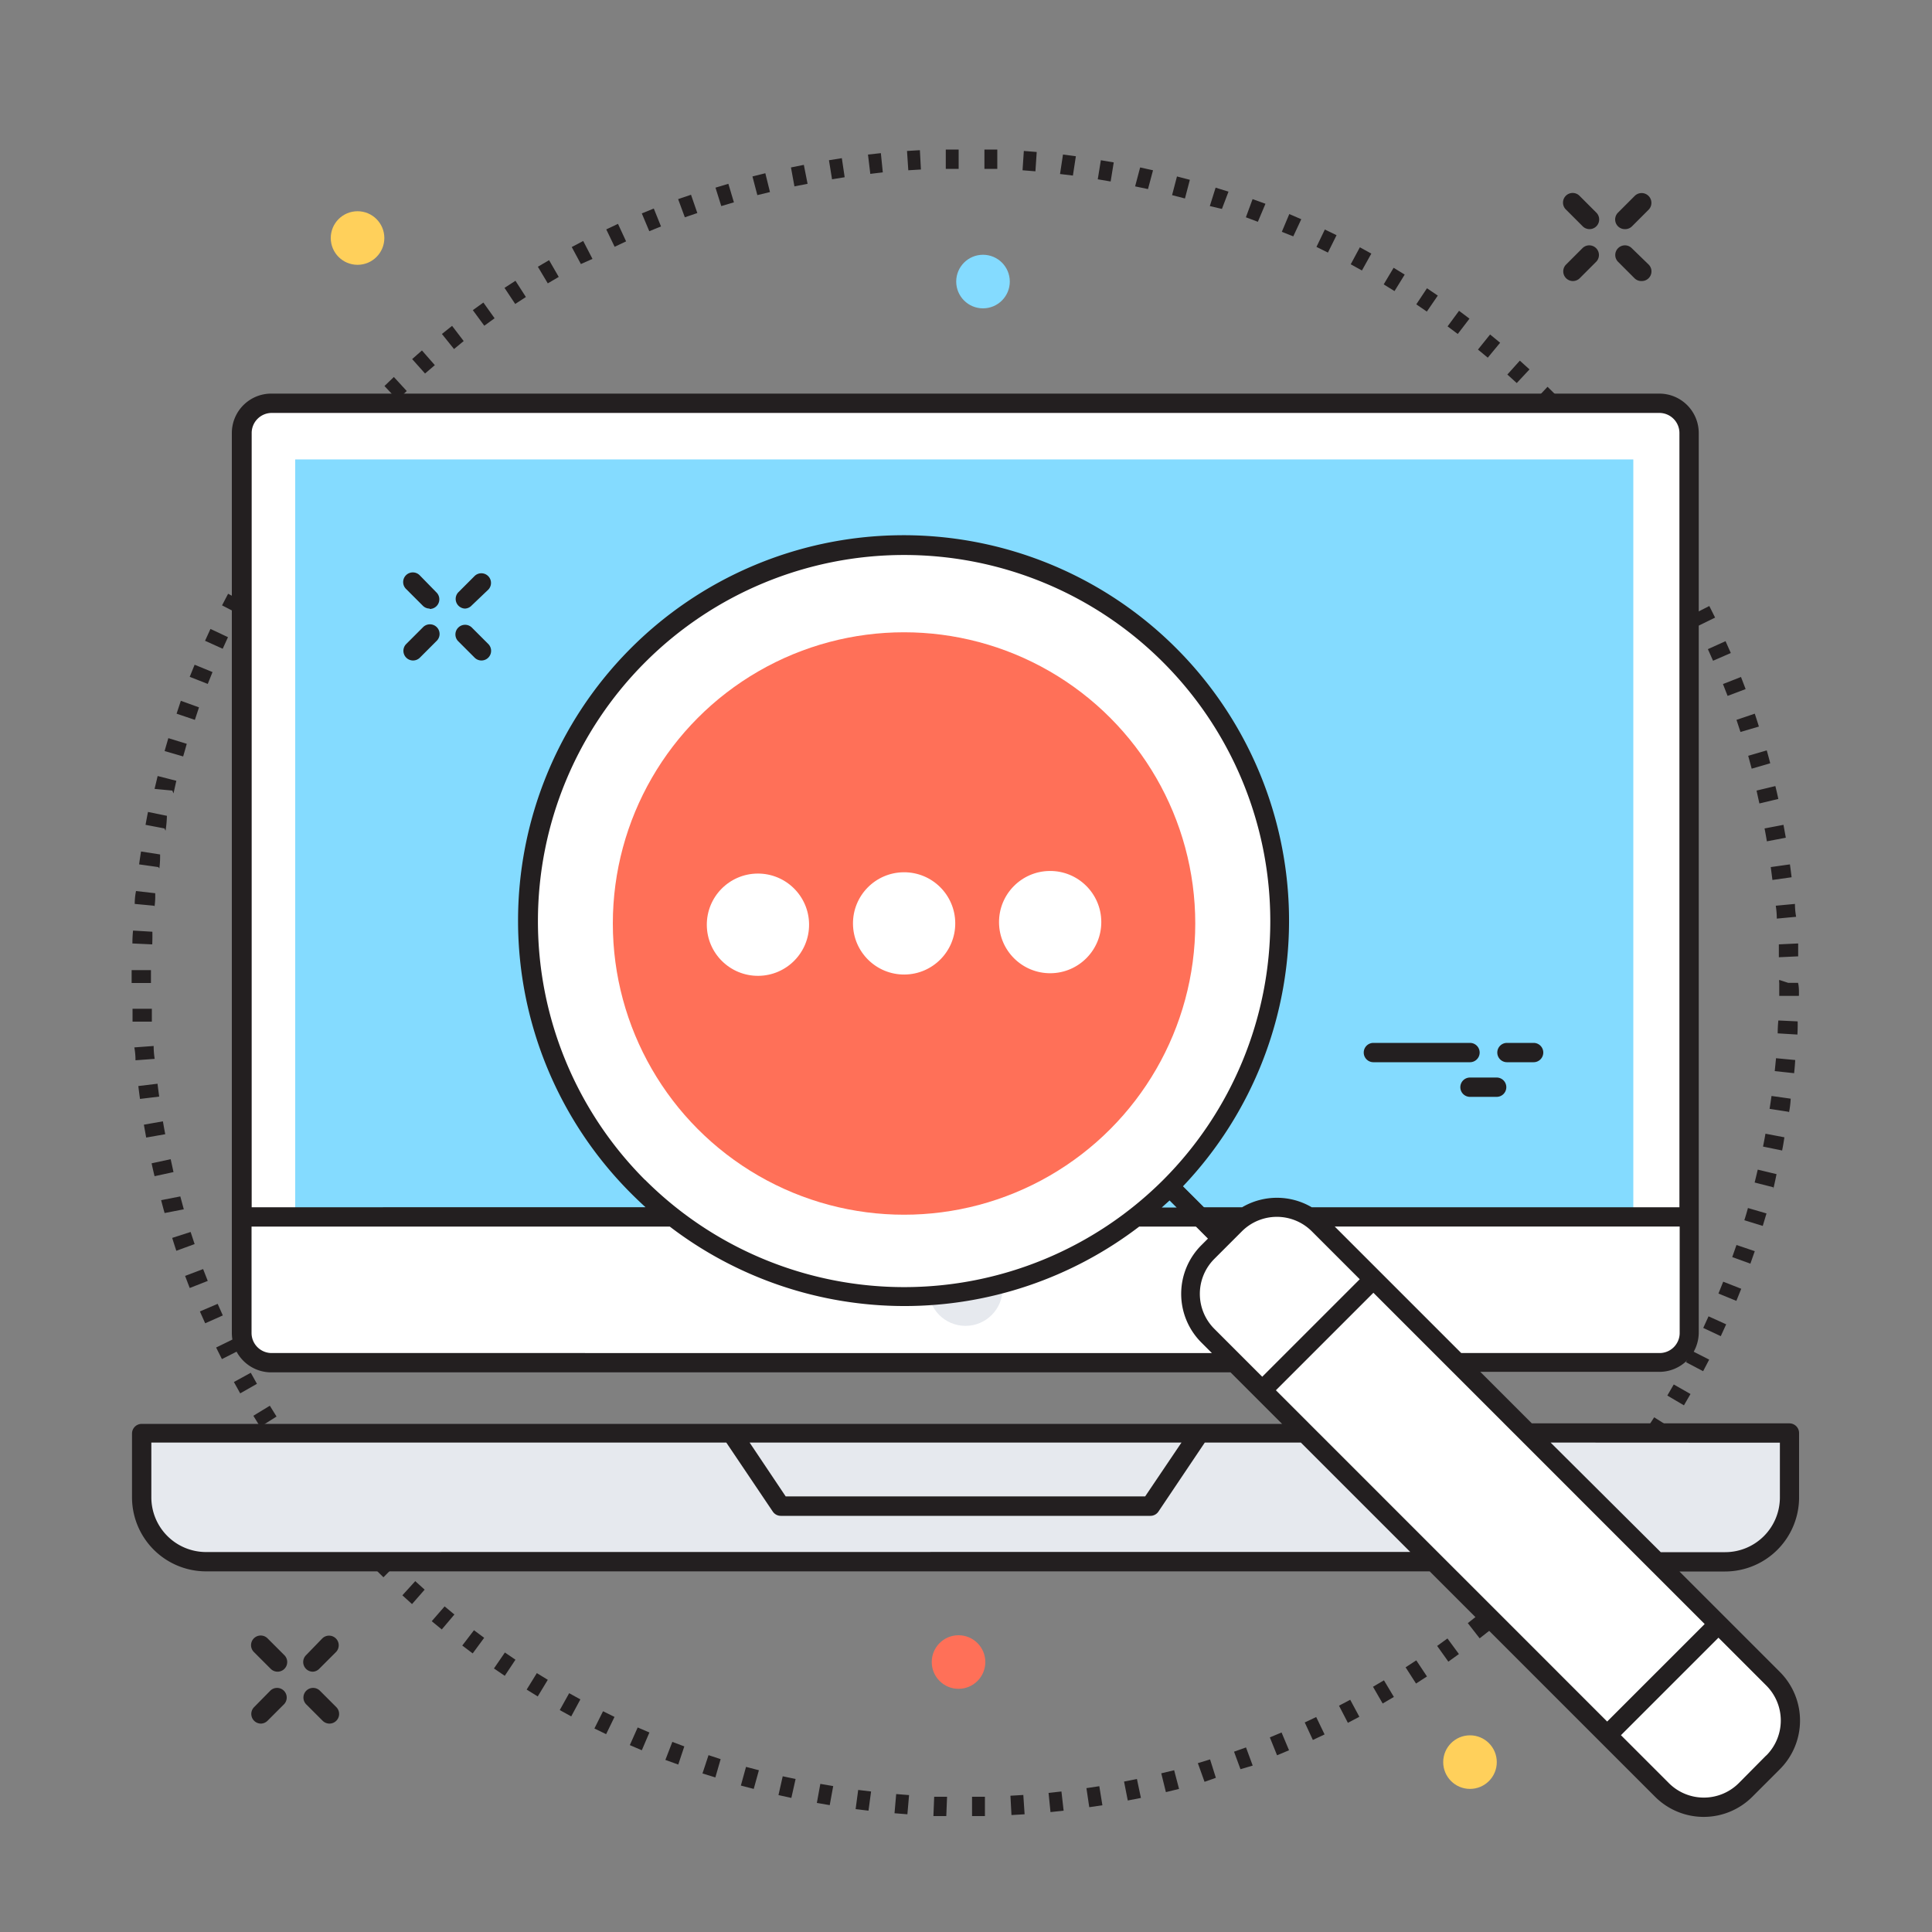 <svg id="Calque_3" data-name="Calque 3" xmlns="http://www.w3.org/2000/svg" viewBox="0 0 150 150"><rect x="0" y="0" width="150" height="150" fill="#808080" stroke="none"/><defs><style>.cls-1{fill:#231f20;}.cls-2{fill:#fff;}.cls-3{fill:#84dbff;}.cls-4{fill:#e6e9ee;}.cls-5{fill:#ff7058;}.cls-6{fill:#ffd05b;}</style></defs><title>logiciel-itil-demandes-services</title><path class="cls-1" d="M75.47,141v-1.5l1,0,0,1.5Zm-2,0-1,0,.06-1.5,1,0Zm5.06-.08-.08-1.5,1-.06.1,1.5Zm-8.08-.06-1-.08.13-1.49,1,.08Zm11.11-.17-.15-1.49,1-.11.17,1.49Zm-14.13-.11-1-.12.2-1.49,1,.12Zm17.14-.27-.22-1.48,1-.15.24,1.48Zm-20.15-.16-1-.17.27-1.48,1,.17Zm23.14-.36-.29-1.47,1-.2.31,1.47Zm-26.12-.2-1-.22.33-1.46,1,.21Zm29.08-.45-.36-1.46,1-.24.38,1.45Zm-32-.25-1-.26.4-1.45,1,.26Zm35-.55L93,136.89l.95-.29.45,1.43ZM55.54,138l-1-.31.47-1.42.94.31Zm40.77-.64L95.81,136l.93-.33.52,1.41ZM52.66,137l-1-.36.54-1.4.93.35Zm46.49-.72-.56-1.39.91-.38.58,1.38Zm-49.32-.39-.93-.4.61-1.37.91.39Zm52.1-.8-.63-1.36.89-.42.65,1.35Zm-54.87-.45-.91-.44.67-1.34.89.44Zm57.59-.88-.69-1.33.87-.46.71,1.32Zm-60.3-.5-.89-.49.73-1.31.87.48Zm63-1-.75-1.3.85-.5.77,1.29Zm-65.6-.55-.86-.53.79-1.28.85.52Zm68.19-1-.81-1.26.83-.54.83,1.25Zm-70.75-.6-.84-.57.85-1.24.82.56Zm73.26-1.1-.87-1.22.8-.58.89,1.21Zm-75.75-.64-.81-.61.91-1.19.79.59Zm78.18-1.17-.92-1.18.77-.61.94,1.17Zm-80.58-.69-.78-.64,1-1.15.76.63Zm82.93-1.24-1-1.14.74-.65,1,1.12Zm-85.24-.73-.75-.68,1-1.1.73.66Zm87.49-1.31-1-1.09.71-.68,1,1.07Zm-89.71-.77-.72-.71,1.07-1.05.7.7Zm91.86-1.37-1.08-1,.68-.72,1.1,1Zm-94-.8-.68-.75,1.11-1,.67.73Zm96-1.43-1.13-1,.65-.75,1.14,1Zm-98-.84-.65-.77,1.16-1,.63.76Zm100-1.49-1.17-.93.61-.78,1.19.92Zm-101.9-.86-.61-.81,1.2-.9.6.79Zm103.74-1.55-1.21-.88.57-.8,1.23.86ZM21.88,113.3l-.57-.83,1.24-.84.56.81Zm107.26-1.61-1.25-.82.54-.83,1.27.8ZM20.2,110.78l-.53-.86,1.28-.78.52.84Zm110.54-1.67-1.29-.76.5-.86,1.3.74Zm-112.09-.93-.49-.88,1.31-.72.48.86Zm113.58-1.72-1.33-.7.46-.88,1.34.68Zm-115-.94-.45-.9,1.35-.66.44.88Zm116.37-1.78-1.36-.64.41-.9,1.37.62Zm-117.67-1-.41-.92,1.38-.59.4.9ZM134.81,101l-1.39-.57.37-.92,1.4.55ZM14.73,100l-.36-.94,1.4-.53.36.92ZM135.9,98.11l-1.41-.51.33-.94,1.42.48Zm-122.21-1q-.16-.48-.32-1l1.43-.46.31.94Zm123.17-1.93-1.43-.44q.15-.47.28-.95l1.44.42Zm-124.08-1q-.14-.49-.27-1L14,92.89l.27,1Zm124.9-2-1.45-.37q.12-.48.24-1l1.46.35Q137.8,91.81,137.68,92.3ZM12,91.32q-.12-.49-.23-1L13.25,90q.11.48.22,1Zm126.35-2-1.47-.3q.1-.48.19-1l1.47.28Q138.46,88.85,138.36,89.34Zm-127-1q-.09-.5-.18-1l1.48-.26q.08.49.18,1Zm127.52-2-1.48-.23q.08-.49.15-1l1.49.21Q139,85.86,138.9,86.36Zm-128-1q-.07-.5-.13-1l1.49-.18q.06.49.13,1Zm128.41-2-1.49-.16q.05-.49.1-1l1.49.14Q139.35,82.85,139.29,83.35Zm-128.76-1q0-.5-.09-1l1.5-.11q0,.49.08,1Zm129-2-1.5-.09q0-.49.05-1l1.5.07Q139.58,79.82,139.55,80.33Zm-129.23-1q0-.5,0-1l1.5,0q0,.49,0,1Zm129.35-2-1.5,0q0-.49,0-1a.76.76,0,0,1,0-.24l.7.23h.76C139.68,76.62,139.67,77,139.67,77.3Zm-129.42-1q0-.51,0-1l1.5,0q0,.49,0,1Zm127.89-2q0-.49,0-1l1.5-.07q0,.5,0,1Zm-126.33-1-1.5-.07q0-.51.05-1l1.5.09Q11.84,72.83,11.82,73.32Zm126.17-2q0-.49-.08-1l1.49-.14q0,.5.09,1Zm-126-1-1.49-.14q0-.51.1-1l1.49.17Q12.07,69.87,12,70.36Zm125.66-2q-.06-.49-.13-1l1.49-.21q.07.5.13,1Zm-125.32-1-1.49-.21q.07-.5.15-1l1.48.23Q12.44,66.93,12.37,67.42Zm124.89-2q-.08-.49-.18-1l1.47-.28q.09.5.18,1Zm-124.41-1-1.47-.28q.09-.5.19-1l1.47.3Q12.94,64,12.85,64.5Zm123.83-1.94q-.11-.48-.22-1l1.46-.35q.12.49.23,1Zm-123.22-1L12,61.25q.12-.49.24-1l1.45.37Q13.58,61.12,13.47,61.6ZM136,59.68q-.13-.48-.27-1l1.44-.42q.14.49.27,1ZM14.22,58.73l-1.44-.42q.14-.49.29-1l1.43.44Q14.36,58.26,14.22,58.73Zm120.91-1.9-.31-.94,1.42-.48q.16.48.32,1Zm-120-.94-1.42-.48.33-1,1.41.51Zm119-1.86-.36-.92,1.4-.55.36.94Zm-118-.93-1.4-.55.38-.94,1.39.57ZM133,51.3l-.4-.9,1.37-.62.41.92ZM17.29,50.37l-1.37-.62.42-.92,1.36.64Zm114.52-1.76-.44-.88,1.34-.68.45.9ZM18.57,47.69,17.24,47l.47-.9,1.33.7ZM130.46,46l-.48-.86,1.3-.74.49.88ZM20,45.07l-1.3-.74.51-.88,1.29.76Zm109-1.65-.52-.84,1.27-.8.53.86ZM21.51,42.53l-1.27-.8.55-.85L22,41.7Zm105.87-1.6-.56-.81,1.23-.86.57.83ZM23.15,40.06l-1.23-.86.59-.83,1.21.88Zm102.51-1.54-.6-.79,1.19-.91.61.81ZM24.91,37.67l-1.19-.92.62-.8,1.17.93Zm98.92-1.48-.63-.76,1.14-1,.65.77Zm-97.06-.82-1.14-1,.66-.77,1.13,1Zm95.12-1.42-.67-.73,1.1-1,.68.75Zm-93.15-.79-1.1-1,.7-.73,1.08,1Zm91.11-1.36-.7-.7,1-1.07.72.71Zm-89-.76-1-1.07.73-.7,1,1.09Zm86.91-1.3-.73-.66L118,28l.75.68ZM33,29l-1-1.12.76-.67,1,1.14Zm82.51-1.23-.76-.63.94-1.17.78.64ZM35.25,27.1l-.94-1.17.79-.63L36,26.48Zm77.93-1.17-.79-.59.89-1.21.81.61ZM37.6,25.29l-.89-1.21.82-.59.87,1.22Zm73.18-1.1-.82-.56.83-1.25.84.57ZM40,23.6l-.83-1.25.85-.55.81,1.26Zm68.27-1-.84-.52.77-1.29.86.53ZM42.53,22l-.77-1.29.87-.51.75,1.3Zm63.21-1-.87-.48.71-1.32.89.49Zm-60.64-.5-.71-1.32.89-.47L46,20.1Zm58-.89-.89-.44.65-1.35.91.44Zm-55.38-.45-.65-1.35.91-.43.63,1.36Zm52.69-.81L99.52,18l.58-1.38.93.4Zm-50-.4-.58-1.38.93-.38.56,1.39Zm47.25-.73-.93-.35.52-1.41,1,.36Zm-44.49-.35-.52-1.41,1-.34.49,1.42Zm41.7-.65L93.93,16l.45-1.43,1,.31ZM56,16l-.45-1.43,1-.3.43,1.44ZM92,15.41l-1-.26.38-1.45,1,.26Zm-33.2-.26-.38-1.45,1-.25.36,1.46Zm30.33-.47-1-.21L88.52,13l1,.22Zm-27.45-.21L61.41,13l1-.2.29,1.47Zm24.55-.38-1-.17.24-1.48,1,.17Zm-21.63-.17-.24-1.48,1-.16.22,1.48Zm18.7-.29-1-.12L82.53,12l1,.13ZM67.57,13.5,67.39,12l1-.11.15,1.49Zm12.82-.2-1-.08.1-1.5,1,.08Zm-9.87-.08-.1-1.5,1-.06.08,1.5Zm6.91-.11-1,0,0-1.5,1,0Zm-4,0,0-1.5,1,0v1.5Z"/><rect class="cls-2" x="18.79" y="31.31" width="112.36" height="74.49" rx="2.31" ry="2.31"/><rect class="cls-3" x="22.92" y="35.67" width="103.89" height="58.81"/><circle class="cls-4" cx="74.96" cy="100.06" r="2.88"/><path class="cls-4" d="M138.93,111.26H11v5a5,5,0,0,0,5,5H133.93a5,5,0,0,0,5-5Z"/><polygon class="cls-4" points="93.14 111.26 56.78 111.26 60.62 116.94 89.31 116.94 93.14 111.26"/><line class="cls-2" x1="90.82" y1="92.14" x2="94.83" y2="96.15"/><path class="cls-1" d="M94.83,96.9a.75.75,0,0,1-.53-.22l-4-4a.75.75,0,1,1,1.06-1.06l4,4a.75.75,0,0,1-.53,1.28Z"/><line class="cls-2" x1="98" y1="107.95" x2="106.63" y2="99.32"/><line class="cls-2" x1="124.78" y1="134.73" x2="133.41" y2="126.1"/><path class="cls-1" d="M126.15,17.79a.75.75,0,0,1-.53-1.28l1.29-1.29A.75.75,0,0,1,128,16.28l-1.29,1.29A.75.75,0,0,1,126.15,17.79Z"/><path class="cls-1" d="M122.12,21.82a.75.75,0,0,1-.53-1.28l1.29-1.29a.75.75,0,0,1,1.06,1.06l-1.29,1.29A.75.75,0,0,1,122.12,21.82Z"/><path class="cls-1" d="M127.43,21.82a.75.75,0,0,1-.53-.22l-1.29-1.29a.75.75,0,0,1,1.06-1.06L128,20.54a.75.75,0,0,1-.53,1.28Z"/><path class="cls-1" d="M123.41,17.79a.75.75,0,0,1-.53-.22l-1.29-1.29a.75.75,0,1,1,1.06-1.06l1.29,1.29a.75.75,0,0,1-.53,1.28Z"/><path class="cls-1" d="M24.29,129.79a.75.75,0,0,1-.53-1.28L25,127.23a.75.75,0,1,1,1.06,1.06l-1.29,1.29A.75.75,0,0,1,24.29,129.79Z"/><path class="cls-1" d="M20.26,133.82a.75.75,0,0,1-.53-1.28L21,131.25a.75.75,0,0,1,1.06,1.06l-1.29,1.29A.75.75,0,0,1,20.26,133.82Z"/><path class="cls-1" d="M25.58,133.82a.75.75,0,0,1-.53-.22l-1.29-1.29a.75.75,0,0,1,1.06-1.06l1.29,1.29a.75.75,0,0,1-.53,1.28Z"/><path class="cls-1" d="M21.55,129.79a.75.75,0,0,1-.53-.22l-1.29-1.29a.75.75,0,1,1,1.06-1.06l1.29,1.29a.75.75,0,0,1-.53,1.28Z"/><path class="cls-1" d="M36.1,47.25A.75.75,0,0,1,35.57,46l1.29-1.29a.75.75,0,0,1,1.06,1.06L36.63,47A.75.75,0,0,1,36.1,47.25Z"/><path class="cls-1" d="M32.07,51.28A.75.75,0,0,1,31.54,50l1.29-1.29a.75.75,0,1,1,1.06,1.06L32.6,51.06A.75.75,0,0,1,32.07,51.28Z"/><path class="cls-1" d="M37.38,51.28a.75.75,0,0,1-.53-.22l-1.29-1.29a.75.75,0,0,1,1.06-1.06L37.91,50a.75.75,0,0,1-.53,1.28Z"/><path class="cls-1" d="M33.36,47.25a.75.75,0,0,1-.53-.22l-1.29-1.29a.75.75,0,1,1,1.06-1.06L33.89,46a.75.75,0,0,1-.53,1.28Z"/><path class="cls-1" d="M114.13,82.47h-7.5a.75.75,0,0,1,0-1.5h7.5a.75.75,0,0,1,0,1.5Z"/><path class="cls-1" d="M119.07,82.47H117a.75.75,0,0,1,0-1.5h2.07a.75.75,0,0,1,0,1.5Z"/><path class="cls-1" d="M116.2,85.16h-2.07a.75.75,0,1,1,0-1.5h2.07a.75.75,0,0,1,0,1.5Z"/><circle class="cls-3" cx="76.32" cy="21.86" r="2.08"/><circle class="cls-5" cx="74.42" cy="129.04" r="2.08"/><circle class="cls-6" cx="114.13" cy="136.81" r="2.08"/><circle class="cls-6" cx="27.76" cy="18.48" r="2.08"/><circle class="cls-2" cx="70.19" cy="71.5" r="29.18" transform="translate(-30 70.57) rotate(-45)"/><rect class="cls-2" x="109.6" y="87.49" width="12.21" height="59.05" rx="4.59" ry="4.59" transform="translate(-48.86 116.09) rotate(-45)"/><path class="cls-1" d="M138.19,129.81l-7.8-7.8h3.54a5.75,5.75,0,0,0,5.75-5.75v-5a.75.75,0,0,0-.75-.75h-20l-4-4h13.9a3.06,3.06,0,0,0,3.06-3.06V33.62a3.06,3.06,0,0,0-3.06-3.06H21.09A3.06,3.06,0,0,0,18,33.62v69.87a3.06,3.06,0,0,0,3.06,3.06H95.54l4,4H11a.75.75,0,0,0-.75.75v5A5.75,5.75,0,0,0,16,122h95l17.5,17.5a5.34,5.34,0,0,0,7.55,0l2.14-2.14A5.34,5.34,0,0,0,138.19,129.81Zm0-17.8v4.25a4.25,4.25,0,0,1-4.25,4.25h-5L120.39,112Zm-7.78-8.52a1.56,1.56,0,0,1-1.56,1.56h-15.4l-9.82-9.82h26.78ZM19.54,33.62a1.56,1.56,0,0,1,1.56-1.56H128.83a1.56,1.56,0,0,1,1.56,1.56V93.73H101.84a5.33,5.33,0,0,0-5.4,0h-3l-1.61-1.61A29.93,29.93,0,1,0,49,92.66q.55.55,1.12,1.07H19.54Zm30.55,58a28.43,28.43,0,1,1,40.21,0A28.46,28.46,0,0,1,50.08,91.6Zm40.72,1.58.55.55H90.2ZM21.09,105.05a1.56,1.56,0,0,1-1.56-1.56V95.23H52a30,30,0,0,0,36.45,0h4.45l.91.91-.54.54a5.34,5.34,0,0,0,0,7.55l.82.82Zm73.19-1.88a3.84,3.84,0,0,1,0-5.43l1.07-1.07h0l1.07-1.07a3.84,3.84,0,0,1,5.43,0l3.72,3.72L98,106.89ZM91.73,112l-2.82,4.18H61L58.2,112ZM16,120.5a4.25,4.25,0,0,1-4.25-4.25V112H56.39L60,117.36a.75.75,0,0,0,.62.33h28.7a.75.75,0,0,0,.62-.33L93.54,112H101l8.49,8.49Zm83.06-12.56,7.57-7.57,25.72,25.72-7.57,7.57Zm38.07,28.35L135,138.44a3.84,3.84,0,0,1-5.43,0l-3.72-3.72,7.57-7.57,3.72,3.72A3.84,3.84,0,0,1,137.13,136.3Z"/><circle class="cls-5" cx="70.19" cy="71.7" r="22.61"/><circle class="cls-2" cx="81.53" cy="71.6" r="3.97" transform="translate(-0.63 0.72) rotate(-0.51)"/><circle class="cls-2" cx="70.19" cy="71.7" r="3.97" transform="translate(-0.63 0.62) rotate(-0.51)"/><circle class="cls-2" cx="58.84" cy="71.8" r="3.97" transform="translate(-0.63 0.52) rotate(-0.51)"/></svg>